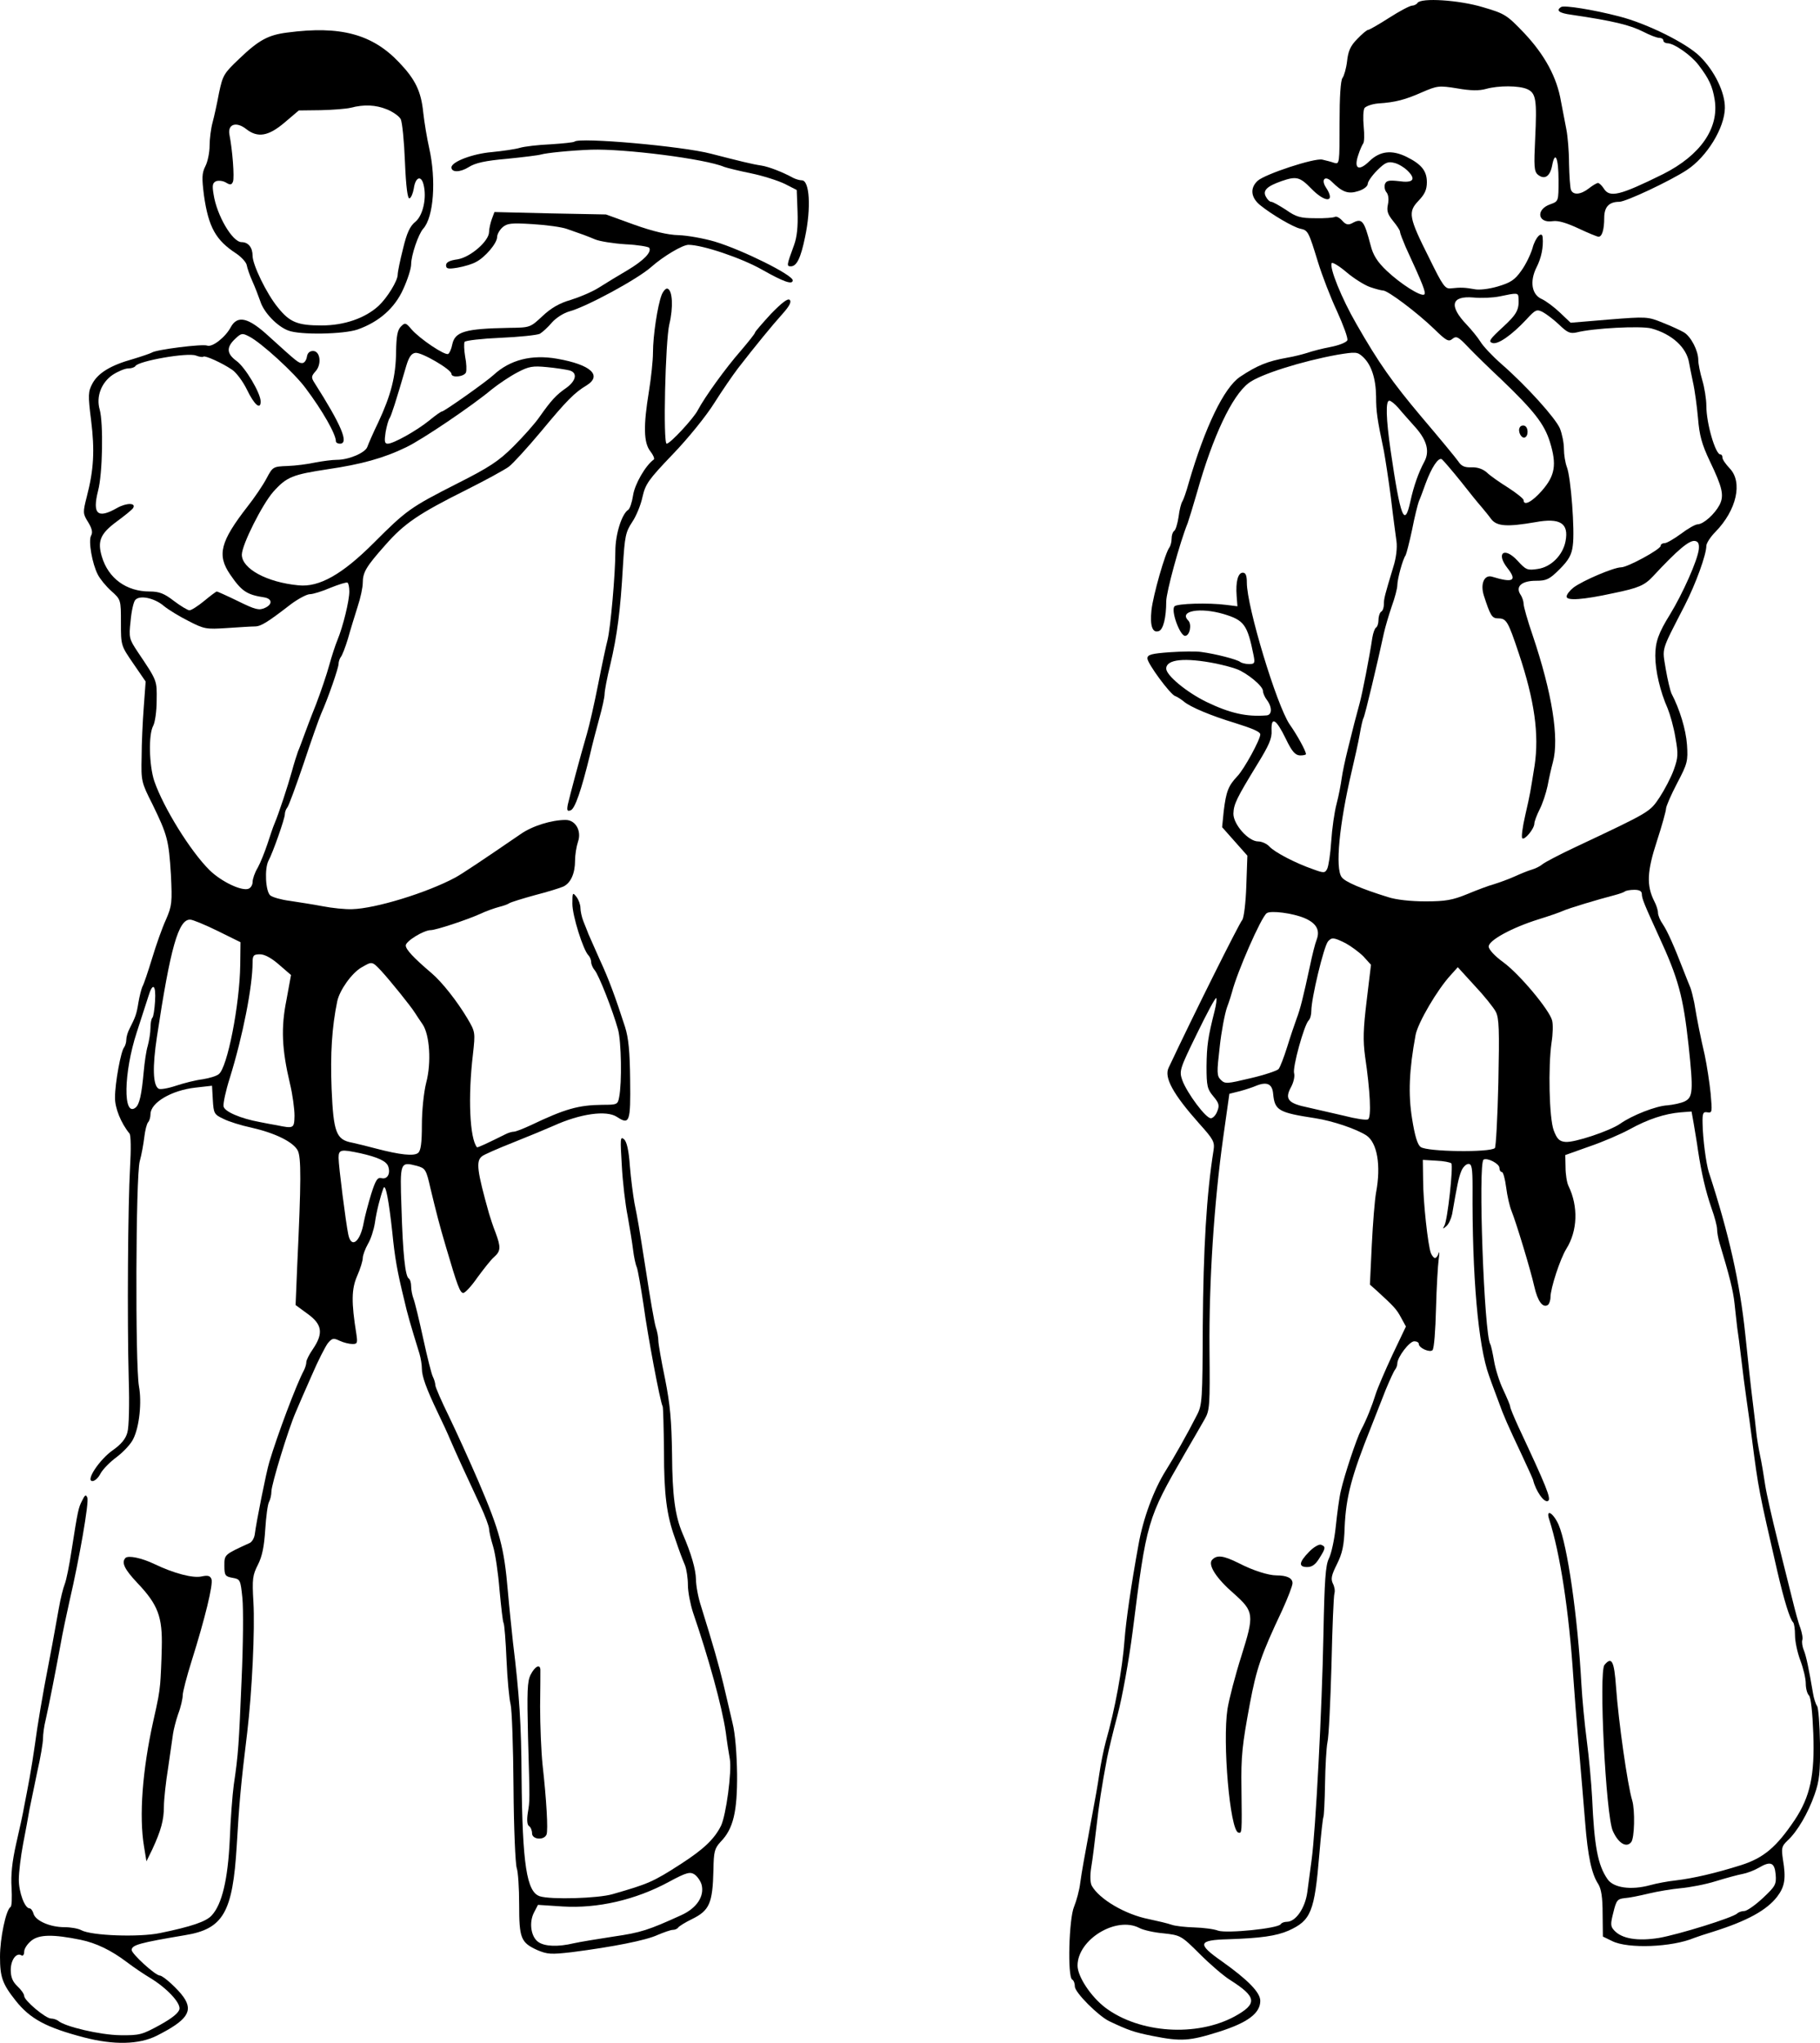 <?xml version="1.0" standalone="no"?>
<!DOCTYPE svg PUBLIC "-//W3C//DTD SVG 20010904//EN"
 "http://www.w3.org/TR/2001/REC-SVG-20010904/DTD/svg10.dtd">
<svg version="1.0" xmlns="http://www.w3.org/2000/svg"
 width="677.298pt" height="760.12pt" viewBox="0 0 677.298 760.12"
 preserveAspectRatio="xMidYMid meet">
<g transform="translate(-9,767.099) scale(0.1,-0.1)"
fill="#000000" stroke="none">
<path d="M5365 7660 c-3 -5 -13 -10 -20 -10 -8 0 -46 -20 -85 -45 -39 -25 -74
-45 -78 -45 -5 0 -23 -15 -41 -34 -26 -26 -34 -46 -38 -83 -3 -26 -11 -54 -17
-62 -7 -9 -11 -69 -11 -168 0 -150 0 -154 -20 -148 -11 4 -31 9 -44 12 -29 7
-214 -54 -241 -79 -29 -27 -25 -62 9 -90 43 -35 123 -82 150 -88 29 -6 31 -11
66 -125 15 -49 47 -132 71 -183 23 -51 41 -99 38 -107 -3 -8 -31 -19 -62 -25
-32 -6 -70 -16 -87 -22 -16 -5 -50 -14 -75 -18 -73 -13 -112 -29 -175 -71 -60
-40 -131 -188 -191 -394 -9 -33 -20 -64 -24 -70 -4 -5 -11 -31 -14 -57 -4 -26
-11 -50 -17 -53 -5 -4 -9 -16 -9 -29 0 -12 -4 -26 -8 -32 -15 -17 -61 -178
-67 -234 -6 -59 4 -86 28 -77 16 6 27 50 27 110 0 34 50 218 80 292 4 11 20
63 35 115 59 209 130 358 191 405 42 33 199 82 331 106 68 11 74 11 94 -7 32
-29 49 -80 50 -148 0 -57 4 -84 29 -203 5 -27 17 -104 26 -173 8 -69 18 -142
21 -164 3 -23 -1 -61 -12 -95 -32 -106 -35 -117 -35 -139 0 -11 -4 -24 -10
-27 -5 -3 -10 -17 -10 -30 0 -13 -4 -26 -9 -29 -5 -3 -11 -20 -14 -38 -11 -74
-37 -206 -47 -243 -6 -22 -15 -56 -20 -75 -5 -19 -16 -64 -25 -100 -9 -36 -19
-83 -22 -105 -3 -22 -11 -65 -19 -95 -8 -30 -17 -93 -20 -140 -3 -47 -10 -92
-15 -102 -8 -16 -13 -16 -51 -2 -67 23 -145 64 -164 85 -9 10 -28 19 -42 19
-36 0 -92 63 -92 103 1 36 12 58 89 184 43 70 55 96 53 126 -2 54 17 43 53
-31 23 -48 35 -61 53 -62 12 0 22 2 22 5 0 11 -32 70 -61 111 -48 71 -159 437
-159 527 0 26 -4 37 -15 37 -18 0 -27 -34 -23 -86 l3 -39 -40 5 c-69 9 -184 5
-194 -5 -15 -15 20 -110 39 -110 18 0 26 43 12 57 -36 36 44 50 132 24 76 -23
88 -39 111 -153 6 -30 4 -33 -17 -33 -13 0 -28 4 -33 8 -11 9 -91 30 -145 37
-19 3 -72 2 -117 -1 -68 -5 -83 -9 -83 -23 0 -19 85 -134 103 -140 6 -2 21
-11 32 -20 24 -21 104 -54 190 -80 67 -21 95 -33 95 -43 0 -19 -60 -129 -85
-155 -34 -36 -42 -57 -51 -130 l-6 -60 47 -53 47 -53 -4 -113 c-2 -62 -9 -118
-15 -126 -13 -16 -179 -348 -274 -550 -18 -36 17 -99 113 -207 54 -60 59 -69
54 -101 -26 -162 -38 -367 -40 -653 -1 -274 -2 -294 -22 -332 -36 -71 -86
-159 -115 -205 -46 -73 -85 -180 -102 -276 -28 -153 -47 -287 -52 -354 -8
-109 -35 -257 -70 -380 -8 -30 -19 -84 -24 -120 -5 -36 -17 -103 -26 -150 -33
-179 -38 -206 -45 -255 -3 -27 -14 -67 -23 -89 -19 -44 -25 -260 -7 -271 6 -3
10 -15 10 -26 0 -22 87 -109 128 -129 72 -34 92 -41 162 -55 106 -21 136 -19
247 16 107 34 153 69 153 115 0 31 -46 78 -143 147 -93 65 -89 79 23 82 121 4
179 12 225 32 84 38 97 69 115 287 6 72 13 133 15 136 2 4 5 59 6 124 1 64 5
134 9 154 5 20 11 150 15 287 3 138 8 258 11 267 3 10 0 26 -6 37 -8 17 -5 31
15 71 20 40 27 69 29 138 5 114 26 192 98 372 16 41 41 104 55 140 15 36 30
69 35 75 4 5 8 15 8 22 0 24 45 83 63 83 9 0 17 -4 17 -10 0 -15 41 -33 51
-23 6 6 11 75 13 154 2 79 7 162 10 184 3 22 3 32 0 23 -3 -10 -9 -18 -14 -18
-4 0 -11 8 -15 18 -11 28 -29 192 -29 272 l-1 75 50 -3 c27 -1 52 -6 56 -10 8
-9 -14 -213 -26 -232 -7 -13 -6 -13 7 -2 9 7 18 27 22 45 19 110 24 135 34
160 6 15 18 27 27 27 12 0 15 -15 15 -87 -2 -330 21 -590 61 -700 11 -32 28
-76 36 -98 18 -51 35 -89 85 -195 22 -47 41 -89 43 -95 10 -42 42 -88 56 -79
13 7 -7 55 -110 275 -17 37 -31 71 -31 76 0 5 -12 33 -26 63 -14 29 -29 77
-34 107 -5 29 -11 57 -14 62 -23 37 -46 673 -25 687 14 8 59 -15 59 -31 0 -8
4 -15 9 -15 5 0 12 -26 16 -57 4 -32 13 -71 20 -88 17 -42 71 -219 85 -282 12
-53 31 -80 50 -68 5 3 10 17 10 29 0 33 36 143 59 180 42 67 45 158 8 234 -6
12 -11 44 -11 69 l-1 46 90 32 c50 17 117 46 150 64 67 37 130 58 190 63 l40
3 8 -45 c4 -25 12 -70 16 -100 13 -85 28 -150 50 -214 12 -33 21 -68 21 -79 0
-11 4 -34 9 -51 37 -122 51 -178 56 -226 3 -30 8 -71 10 -90 3 -19 10 -71 15
-115 5 -44 14 -114 20 -155 6 -41 15 -106 20 -145 24 -187 26 -194 94 -490 26
-112 47 -179 59 -191 4 -4 7 -26 7 -48 0 -23 9 -65 20 -94 11 -29 20 -67 20
-85 0 -18 5 -38 12 -45 7 -7 13 -62 16 -141 6 -156 -12 -236 -69 -322 -68
-101 -115 -141 -199 -168 -95 -30 -177 -49 -243 -57 -29 -3 -72 -11 -97 -18
-70 -19 -136 -10 -158 23 -36 52 -49 122 -57 301 -3 58 -12 155 -20 215 -8 61
-17 155 -20 210 -14 254 -52 516 -85 593 -20 44 -48 60 -35 20 41 -127 74
-343 90 -588 3 -47 12 -161 20 -255 8 -93 19 -222 24 -285 10 -127 24 -192 49
-230 11 -18 16 -49 16 -110 l1 -85 35 -17 c58 -29 222 -23 305 12 11 4 43 15
70 23 127 40 200 80 239 131 28 37 33 67 21 138 -6 42 -5 49 17 70 37 34 77
103 101 172 18 51 21 82 20 189 -1 71 -6 134 -11 140 -5 7 -12 28 -15 47 -16
94 -25 137 -34 160 -6 14 -8 31 -6 38 3 7 -1 27 -7 45 -7 17 -20 66 -30 107
-10 41 -35 140 -55 220 -20 80 -41 172 -46 205 -5 33 -13 83 -19 110 -6 28
-12 66 -14 85 -2 19 -8 73 -14 120 -6 47 -18 157 -27 245 -20 193 -61 376
-136 605 -10 32 -22 123 -23 180 -1 39 2 45 18 42 18 -3 18 1 12 70 -4 40 -14
105 -22 143 -16 69 -28 128 -39 195 -4 19 -10 44 -14 55 -5 11 -16 40 -26 65
-34 88 -59 145 -77 172 -10 14 -18 33 -18 43 0 9 -6 28 -14 43 -29 58 -27 110
10 223 19 58 34 113 34 121 0 8 18 50 41 94 39 74 41 83 37 144 -4 56 -27 132
-58 191 -4 9 -14 49 -21 90 -13 82 -20 61 70 236 42 82 81 190 81 223 0 9 15
33 34 52 79 81 102 185 53 236 -15 16 -27 33 -27 40 0 7 -3 12 -8 12 -18 0
-52 115 -52 181 0 25 -7 68 -15 95 -8 27 -15 61 -15 75 0 35 -27 87 -53 103
-12 7 -48 24 -79 36 -56 23 -61 23 -200 12 l-143 -12 -40 38 c-22 21 -52 43
-67 50 -38 16 -46 66 -20 118 18 35 26 75 23 111 -2 27 -28 0 -38 -40 -7 -23
-25 -61 -42 -84 -24 -34 -40 -44 -87 -58 -34 -10 -71 -14 -88 -10 -34 6 -49 7
-86 3 -22 -3 -30 8 -81 112 -77 153 -80 172 -40 214 23 24 31 41 31 69 0 42
-20 67 -77 95 -54 26 -98 21 -137 -17 -40 -39 -59 -28 -41 24 6 19 15 38 18
42 4 4 5 32 2 62 -3 31 -2 62 3 70 6 7 28 15 51 17 64 4 101 14 164 42 56 24
62 25 130 14 51 -9 82 -9 107 -2 46 13 123 13 154 -1 32 -15 36 -39 29 -184
-5 -103 -4 -122 10 -134 25 -20 45 -7 53 33 11 59 24 30 24 -54 0 -78 0 -78
-30 -89 -56 -19 -48 -72 9 -63 20 3 52 -7 95 -27 36 -17 70 -31 75 -31 13 0
21 27 21 70 0 41 18 60 56 60 25 0 190 78 251 118 75 49 141 157 142 231 1 57
-38 138 -93 192 -49 49 -198 123 -301 149 -96 25 -204 42 -215 35 -21 -13 -8
-23 38 -29 156 -23 218 -38 269 -64 23 -12 49 -22 58 -22 8 0 15 -4 15 -10 0
-5 7 -10 15 -10 25 0 89 -45 116 -81 39 -51 52 -79 60 -129 17 -106 -53 -207
-192 -277 -162 -80 -199 -89 -221 -53 -7 11 -17 20 -21 20 -5 0 -20 -9 -34
-20 -31 -24 -59 -26 -67 -5 -3 9 -6 52 -7 98 0 45 -5 102 -10 127 -5 25 -14
72 -20 104 -15 89 -60 172 -136 253 -65 68 -72 73 -154 97 -89 27 -231 36
-244 16z m-36 -625 c32 -32 20 -46 -34 -38 -36 4 -46 2 -51 -11 -3 -9 -1 -23
6 -31 7 -9 9 -26 5 -45 -5 -24 -1 -36 19 -61 14 -17 26 -35 26 -40 0 -6 10
-31 21 -57 66 -143 77 -172 69 -177 -13 -8 -87 39 -139 88 -36 34 -51 59 -60
94 -25 95 -32 104 -70 83 -14 -7 -23 -5 -36 10 -10 11 -22 17 -27 14 -5 -3
-38 -6 -74 -5 -55 0 -71 5 -108 31 -25 16 -49 30 -55 30 -6 0 -15 9 -20 19
-13 23 4 39 58 58 55 19 68 16 110 -27 54 -56 93 -53 55 4 -19 30 -2 45 22 21
40 -40 62 -47 99 -35 20 6 35 18 35 27 0 8 16 31 35 50 29 29 40 34 63 28 15
-3 38 -17 51 -30z m-141 -432 c20 -7 43 -13 49 -13 18 0 128 -83 190 -143 45
-44 54 -49 68 -37 15 12 22 8 59 -31 23 -24 78 -78 122 -119 122 -117 161
-166 182 -234 26 -84 19 -125 -30 -181 -37 -42 -68 -58 -68 -35 0 5 -26 26
-57 46 -32 20 -68 45 -80 57 -15 13 -35 20 -57 19 -26 -1 -38 5 -49 22 -9 13
-71 88 -139 168 -106 126 -157 198 -240 343 -55 95 -102 211 -92 227 3 4 28
-11 55 -34 27 -23 67 -48 87 -55z m553 -40 c3 -45 -6 -61 -59 -110 -47 -43
-54 -53 -39 -58 20 -8 72 28 128 88 33 36 38 38 60 27 13 -7 41 -28 61 -47 31
-30 41 -34 65 -29 62 16 238 25 278 15 77 -21 132 -71 141 -129 1 -8 8 -40 14
-70 7 -30 15 -91 19 -135 5 -63 14 -97 44 -160 47 -98 54 -128 36 -163 -18
-34 -59 -71 -81 -72 -9 0 -37 -16 -62 -35 -26 -19 -53 -35 -61 -35 -8 0 -15
-4 -15 -10 0 -13 -123 -80 -147 -80 -27 0 -142 -49 -177 -75 -14 -11 -26 -26
-26 -34 0 -16 61 -12 175 13 93 19 115 29 146 62 92 99 136 136 157 132 12 -2
16 -11 14 -31 -5 -42 -60 -165 -107 -242 -43 -69 -55 -103 -55 -154 0 -55 18
-133 46 -196 9 -22 23 -71 29 -109 11 -61 10 -74 -6 -119 -10 -28 -34 -74 -53
-103 -37 -55 -33 -53 -311 -184 -60 -28 -117 -58 -125 -65 -8 -7 -26 -16 -40
-20 -14 -4 -43 -16 -65 -26 -22 -10 -56 -22 -75 -28 -19 -5 -64 -22 -100 -37
-54 -22 -80 -27 -155 -27 -55 0 -110 6 -140 16 -100 31 -160 57 -172 74 -25
33 -9 197 37 393 11 47 25 109 30 138 5 29 11 56 14 61 5 7 54 213 76 316 5
22 18 67 29 99 12 33 21 68 21 79 0 23 20 97 31 112 3 6 14 48 24 95 9 47 21
94 25 105 5 11 16 41 25 66 22 60 48 100 61 91 5 -4 37 -41 70 -82 32 -41 67
-84 77 -95 9 -11 26 -31 36 -45 21 -28 60 -30 165 -12 92 17 125 -4 112 -71
-10 -52 -54 -96 -103 -103 -39 -6 -44 -4 -76 31 -49 53 -81 28 -37 -28 37 -47
21 -56 -57 -32 -29 9 -45 -26 -31 -70 24 -74 30 -85 53 -85 31 0 37 -10 77
-130 59 -176 76 -302 59 -417 -17 -105 -15 -98 -35 -186 -10 -43 -15 -81 -11
-85 8 -9 45 35 45 55 0 7 9 31 19 51 11 21 24 60 30 88 5 27 14 67 20 89 24
89 -3 257 -75 471 -19 55 -34 108 -34 118 0 9 -5 25 -12 35 -19 30 5 51 58 51
39 0 50 5 88 43 34 34 45 54 49 88 8 55 -7 254 -22 292 -6 16 -11 46 -11 68 0
22 -7 56 -15 76 -17 39 -124 158 -218 240 -33 29 -68 66 -78 83 -10 16 -33 44
-50 62 -68 71 -59 109 24 102 29 -3 72 -1 97 4 66 14 70 14 71 -5z m-447 -410
c13 -16 43 -49 65 -74 42 -48 52 -89 31 -127 -21 -39 -39 -90 -51 -145 -22
-102 -37 -65 -74 188 -17 118 -19 185 -5 185 6 0 21 -12 34 -27z m-679 -951
c28 -6 63 -15 78 -21 39 -15 97 -63 97 -81 0 -8 7 -24 15 -34 20 -27 19 -56
-2 -57 -74 -6 -136 8 -223 50 -74 36 -150 99 -150 124 0 35 69 42 185 19z
m1585 -858 c0 -16 9 -38 62 -154 74 -160 92 -226 112 -410 18 -168 16 -192
-14 -207 -14 -7 -44 -13 -65 -15 -42 -2 -131 -37 -175 -68 -38 -27 -173 -72
-205 -68 -22 2 -31 11 -43 43 -17 46 -21 237 -8 327 5 31 6 68 2 82 -10 39
-120 171 -181 216 -32 23 -55 48 -55 59 0 23 86 70 185 101 39 12 79 26 90 31
21 10 135 44 193 59 19 5 36 11 39 14 4 3 19 6 35 6 19 0 28 -5 28 -16z
m-1256 -89 c45 -19 59 -45 46 -80 -6 -15 -17 -59 -25 -98 -26 -120 -36 -160
-50 -197 -7 -19 -23 -66 -35 -105 -12 -38 -26 -75 -32 -82 -5 -6 -52 -22 -104
-34 -88 -21 -95 -22 -111 -6 -15 15 -15 27 -4 122 6 57 19 124 27 147 9 24 17
50 19 58 19 74 108 278 129 293 15 11 97 0 140 -18z m154 -94 c20 -11 50 -33
66 -49 l28 -31 -16 -133 c-13 -107 -14 -148 -6 -208 19 -128 24 -227 11 -234
-6 -4 -46 2 -88 13 -43 10 -104 24 -135 31 -74 15 -88 31 -64 75 10 18 15 41
12 52 -7 20 37 180 54 197 6 6 10 21 10 36 0 46 46 238 62 258 14 16 22 15 66
-7z m558 -254 c13 -24 14 -68 10 -264 -3 -130 -9 -240 -13 -244 -18 -17 -253
-14 -276 4 -12 8 -22 42 -32 105 -15 92 -11 182 13 312 9 46 81 169 131 223
l26 29 63 -69 c35 -37 70 -81 78 -96z m-1046 2 c-25 -99 -29 -128 -30 -206 0
-73 3 -85 25 -111 21 -25 24 -34 15 -56 -5 -14 -16 -26 -24 -26 -19 0 -88 93
-106 141 -12 35 -11 40 54 173 37 76 69 136 72 133 3 -2 0 -24 -6 -48z m218
-309 c6 -61 20 -69 157 -90 65 -10 153 -40 190 -64 40 -27 55 -111 36 -212 -5
-27 -12 -115 -16 -196 l-7 -147 28 -25 c60 -55 71 -66 88 -98 l18 -33 -50
-105 c-27 -58 -55 -123 -62 -145 -14 -45 -35 -98 -55 -135 -17 -33 -62 -168
-75 -226 -6 -24 -14 -85 -19 -133 -5 -49 -17 -103 -26 -120 -12 -25 -16 -78
-20 -283 -5 -270 -29 -731 -44 -838 -5 -36 -12 -90 -16 -120 -8 -59 -43 -110
-76 -110 -10 0 -20 -4 -23 -9 -10 -16 -201 -35 -233 -24 -15 6 -55 11 -88 12
-33 1 -71 5 -85 10 -14 5 -52 14 -85 21 -87 17 -184 74 -212 124 -6 11 -7 38
-2 69 5 29 13 95 19 147 10 88 19 148 40 260 5 25 22 97 39 160 17 64 42 201
56 310 52 411 54 420 194 662 30 51 63 109 74 128 19 33 20 50 18 260 -2 253
17 545 51 788 l23 163 40 10 c22 6 49 15 60 20 40 16 60 7 63 -31z m1870
-2904 c3 -37 -1 -44 -48 -88 -28 -26 -59 -48 -69 -48 -9 0 -21 -4 -26 -9 -17
-16 -217 -78 -291 -91 -80 -13 -139 -3 -167 28 -14 15 -14 24 -3 67 11 45 15
50 42 53 16 1 56 9 89 17 33 8 87 17 120 20 33 3 92 14 130 26 39 12 83 24
100 27 16 3 43 13 60 23 44 26 59 20 63 -25z m-2368 -199 c15 -8 55 -17 90
-20 63 -7 66 -8 135 -77 38 -38 90 -83 115 -98 97 -62 100 -87 15 -134 -142
-77 -354 -63 -481 32 -54 41 -104 116 -104 157 0 97 144 185 230 140z"/>
<path d="M5746 6081 c-9 -14 5 -42 18 -38 15 5 14 39 -1 44 -6 2 -14 0 -17 -6z"/>
<path d="M4961 1896 c-38 -39 -39 -56 -6 -56 18 0 31 10 45 33 24 38 24 43 6
50 -7 3 -28 -9 -45 -27z"/>
<path d="M4600 1866 c-15 -19 17 -69 82 -125 75 -67 76 -78 28 -231 -23 -72
-46 -161 -52 -198 -19 -124 9 -449 40 -460 14 -4 14 -3 12 164 -2 121 3 163
31 314 25 133 42 183 120 348 21 46 39 92 39 102 0 19 -21 29 -60 29 -29 0
-87 18 -139 45 -60 30 -83 32 -101 12z"/>
<path d="M1160 7550 c-72 -9 -107 -28 -180 -98 -57 -54 -61 -61 -75 -127 -7
-38 -18 -88 -24 -110 -6 -22 -11 -61 -11 -86 0 -25 -7 -60 -16 -77 -13 -26
-13 -44 -5 -108 17 -119 44 -167 121 -217 19 -13 36 -32 38 -42 2 -11 11 -38
21 -60 10 -22 23 -56 30 -76 13 -41 63 -93 104 -108 43 -17 206 -14 258 4 79
28 138 79 170 151 16 35 29 76 29 91 0 34 27 113 45 133 39 43 49 181 22 301
-8 35 -18 95 -22 132 -8 78 -29 122 -89 185 -100 106 -219 138 -416 112z m370
-286 c22 -9 45 -25 51 -36 6 -11 13 -83 16 -160 4 -94 10 -138 17 -135 6 2 13
19 16 37 6 42 27 50 36 15 13 -50 -2 -116 -30 -139 -20 -16 -32 -41 -46 -100
-11 -43 -20 -87 -20 -97 0 -23 -39 -86 -71 -116 -50 -46 -128 -73 -212 -73
-90 0 -119 12 -163 67 -42 51 -94 159 -94 192 0 31 -16 51 -41 51 -34 0 -92
99 -104 177 -6 35 -4 44 10 50 10 3 26 1 37 -6 15 -9 20 -8 25 4 6 16 -2 118
-13 174 -8 40 25 51 62 22 43 -34 83 -27 143 24 l53 45 81 1 c45 1 96 5 112 9
50 13 93 11 135 -6z"/>
<path d="M2228 7144 c-3 -3 -43 -7 -89 -10 -46 -2 -97 -8 -114 -13 -16 -5 -64
-12 -105 -16 -71 -6 -150 -36 -150 -57 0 -19 32 -19 64 1 25 16 62 24 142 31
60 6 117 13 127 16 21 6 108 15 187 18 123 4 425 -34 495 -64 11 -4 56 -15
100 -24 44 -9 100 -27 125 -39 l45 -23 3 -81 c2 -55 -2 -94 -13 -124 -28 -76
-28 -79 -12 -79 22 0 37 31 53 109 23 108 17 211 -12 211 -8 0 -22 4 -32 9
-40 22 -92 42 -119 46 -34 5 -82 17 -187 44 -106 28 -491 62 -508 45z"/>
<path d="M1920 6855 c-5 -14 -10 -36 -10 -47 0 -34 -69 -94 -117 -102 -30 -4
-43 -11 -43 -22 0 -13 7 -15 43 -9 23 4 54 13 68 21 34 17 79 70 79 93 0 10 9
26 20 36 17 15 32 17 112 12 51 -3 109 -11 128 -18 58 -20 74 -26 105 -39 17
-7 67 -15 113 -18 45 -2 85 -9 88 -13 10 -16 -20 -47 -80 -83 -34 -20 -82 -49
-107 -65 -25 -16 -73 -36 -105 -46 -42 -12 -73 -30 -105 -60 -46 -43 -46 -43
-125 -44 -164 -3 -201 -14 -211 -62 -3 -16 -10 -32 -15 -35 -12 -7 -106 56
-137 92 -21 25 -24 25 -39 10 -13 -13 -17 -36 -18 -94 -1 -92 -19 -161 -66
-262 -20 -41 -38 -83 -41 -92 -8 -22 -69 -48 -113 -48 -18 0 -55 -5 -81 -10
-27 -6 -73 -12 -103 -13 -54 -2 -55 -3 -78 -46 -13 -25 -45 -72 -71 -105 -101
-130 -114 -180 -65 -252 43 -63 62 -76 128 -86 29 -5 31 -26 2 -39 -22 -10
-35 -7 -100 25 -41 20 -77 36 -79 36 -3 0 -24 -16 -47 -35 -23 -19 -48 -35
-55 -35 -6 0 -33 16 -58 35 -36 28 -55 35 -90 35 -87 0 -154 49 -178 130 -17
57 -6 85 55 130 30 22 57 44 61 50 13 20 -23 21 -59 1 -73 -42 -93 -23 -71 64
17 63 20 252 6 302 -14 48 6 100 48 129 20 13 46 24 58 24 12 0 24 4 27 9 12
19 194 51 225 39 13 -5 26 -7 28 -4 6 5 69 -23 107 -49 15 -10 40 -43 55 -74
27 -56 51 -77 51 -44 0 31 -57 127 -90 151 -37 27 -38 51 -5 82 23 22 27 22
52 9 44 -22 169 -136 210 -192 64 -85 113 -172 113 -198 0 -5 7 -9 15 -9 35 0
5 70 -95 227 -12 19 -12 24 4 42 24 26 18 76 -9 76 -13 0 -21 -8 -23 -22 -2
-13 -10 -23 -17 -23 -15 0 -19 4 -125 100 -76 70 -116 79 -141 34 -20 -38 -69
-76 -88 -69 -17 7 -191 -15 -206 -26 -5 -3 -37 -14 -70 -24 -83 -23 -130 -52
-151 -91 -16 -30 -17 -42 -5 -137 14 -112 10 -184 -16 -284 -15 -59 -15 -63 5
-95 14 -23 18 -38 11 -50 -11 -19 4 -105 25 -145 8 -16 30 -43 50 -61 36 -32
36 -33 36 -118 0 -85 0 -85 46 -152 l46 -67 -7 -95 c-4 -52 -8 -136 -8 -186
-2 -89 -1 -94 40 -175 56 -115 61 -134 69 -262 5 -104 4 -116 -18 -167 -14
-30 -37 -95 -52 -145 -15 -49 -31 -97 -36 -105 -4 -9 -11 -36 -15 -60 -7 -44
-11 -53 -33 -97 -7 -13 -12 -31 -12 -41 0 -10 -4 -22 -8 -28 -12 -13 -34 -133
-34 -186 -1 -39 22 -96 54 -135 5 -6 6 -58 2 -125 -8 -140 -11 -567 -5 -788 3
-92 1 -180 -5 -199 -6 -24 -24 -45 -54 -66 -50 -35 -103 -115 -76 -115 9 0 22
12 30 28 8 15 35 43 61 62 25 19 53 49 61 67 23 46 32 137 21 196 -14 81 -12
782 3 837 7 25 14 65 17 90 3 25 9 49 14 55 5 5 9 19 9 30 0 43 78 89 167 99
l62 7 3 -53 c3 -50 5 -54 39 -70 19 -10 67 -25 105 -33 88 -20 155 -53 172
-85 13 -26 13 -113 -2 -430 l-6 -145 45 -33 c54 -39 59 -72 20 -130 -14 -20
-25 -42 -25 -49 0 -8 -4 -21 -9 -31 -28 -52 -99 -241 -129 -342 -11 -36 -49
-226 -54 -269 -2 -13 -10 -27 -18 -31 -96 -44 -95 -43 -95 -85 0 -36 3 -40 30
-45 29 -5 30 -7 37 -75 4 -39 3 -176 -3 -305 -10 -240 -12 -276 -29 -390 -5
-36 -12 -128 -15 -205 -7 -148 -29 -240 -67 -281 -20 -23 -76 -42 -193 -66
-77 -16 -255 -10 -293 11 -11 6 -39 11 -62 11 -53 0 -106 23 -115 49 -3 12
-10 21 -15 21 -18 0 -40 60 -40 107 0 26 7 86 16 133 9 47 20 105 24 130 5 25
18 88 29 140 12 52 21 107 21 122 0 15 4 47 10 70 13 57 38 186 55 278 7 41
23 116 34 165 36 155 73 367 66 383 -5 13 -9 11 -19 -10 -14 -27 -16 -34 -40
-188 -8 -53 -19 -108 -25 -123 -6 -15 -16 -55 -22 -90 -21 -116 -29 -162 -39
-212 -20 -101 -42 -232 -50 -295 -5 -36 -14 -92 -20 -125 -6 -33 -15 -80 -20
-105 -4 -25 -18 -88 -30 -140 -15 -67 -20 -115 -17 -163 2 -37 1 -70 -4 -72
-17 -11 -39 -116 -39 -185 0 -76 9 -101 58 -163 54 -68 113 -100 254 -137 111
-29 205 -27 271 6 113 57 137 91 100 144 -21 30 -75 79 -88 80 -17 0 -105 81
-105 95 0 19 31 27 197 55 144 23 179 84 194 334 9 155 15 226 39 421 18 151
29 385 23 485 -5 86 -3 100 17 139 16 32 23 68 27 130 3 47 9 94 14 103 5 9 9
27 9 39 0 27 64 235 90 294 9 22 36 84 60 138 23 54 51 108 60 120 16 19 21
20 44 9 15 -7 36 -12 48 -12 18 0 19 4 14 38 -19 118 -18 167 3 215 12 27 21
57 21 67 0 10 9 34 19 52 11 18 22 53 26 78 6 43 20 98 32 130 8 19 20 -46 33
-165 9 -92 18 -144 44 -250 12 -53 23 -91 57 -201 5 -17 9 -42 9 -56 0 -28 16
-73 59 -163 16 -33 37 -78 46 -100 21 -49 65 -145 111 -243 19 -40 34 -81 34
-90 0 -9 7 -39 15 -65 8 -26 19 -99 24 -163 6 -63 12 -118 15 -122 3 -5 8 -67
11 -138 3 -71 10 -145 15 -164 5 -19 10 -159 11 -310 1 -151 7 -286 12 -300 5
-14 9 -74 9 -135 0 -126 6 -142 67 -170 38 -16 51 -17 129 -8 155 20 276 44
319 64 24 10 49 19 57 19 8 0 17 4 20 9 4 5 26 19 51 31 65 32 77 58 80 183 1
68 4 80 27 105 47 48 62 112 61 252 -1 74 -7 151 -17 190 -8 36 -24 101 -34
145 -18 74 -37 141 -83 289 -11 33 -19 78 -19 100 -1 38 -17 95 -50 171 -28
66 -38 141 -39 294 -2 127 -7 185 -26 281 -14 67 -25 131 -25 142 0 12 -4 35
-10 52 -5 17 -21 108 -35 201 -30 190 -30 190 -44 260 -5 28 -13 89 -17 137
-4 60 -12 92 -22 100 -14 12 -14 1 -8 -97 3 -60 13 -146 22 -190 8 -44 17
-100 20 -125 3 -25 9 -54 14 -65 4 -11 15 -74 25 -140 15 -112 62 -362 71
-377 2 -3 4 -80 5 -170 0 -157 10 -235 40 -318 20 -59 26 -74 38 -103 6 -15
11 -49 11 -74 0 -25 9 -71 19 -102 58 -169 108 -350 122 -446 4 -33 11 -77 15
-99 8 -47 -14 -210 -33 -249 -25 -50 -66 -88 -148 -141 -105 -68 -123 -75
-255 -113 -54 -16 -230 -21 -271 -8 -49 16 -65 117 -68 445 -1 194 -8 304 -32
500 -5 47 -14 132 -19 190 -14 164 -30 223 -110 410 -32 74 -81 182 -109 240
-28 57 -51 110 -51 117 0 7 -4 21 -9 31 -5 9 -21 73 -36 142 -15 69 -31 135
-36 148 -5 13 -9 34 -9 47 0 13 -4 26 -9 29 -13 8 -22 93 -27 264 -6 169 -5
171 57 155 32 -9 35 -13 51 -84 22 -91 33 -135 58 -219 42 -143 52 -170 64
-170 7 0 31 26 53 58 23 31 50 66 62 76 25 22 25 37 5 91 -9 22 -19 54 -24 70
-45 160 -49 195 -27 213 6 6 59 29 117 52 58 23 125 51 150 62 99 45 197 59
236 33 47 -31 51 -19 49 137 -1 106 -6 157 -19 198 -36 111 -60 177 -94 250
-18 41 -37 84 -42 95 -4 11 -13 33 -19 48 -6 15 -11 38 -11 50 0 12 -7 31 -15
41 -14 18 -15 16 -15 -26 0 -44 40 -172 60 -192 5 -5 10 -17 10 -25 0 -8 6
-22 13 -30 15 -17 67 -149 87 -221 12 -44 15 -197 4 -252 -5 -27 -8 -28 -62
-28 -90 -1 -139 -15 -267 -76 -28 -13 -56 -24 -63 -24 -7 0 -20 -4 -30 -9 -68
-34 -105 -51 -107 -49 -27 33 -34 187 -15 346 9 82 9 83 -21 134 -37 62 -93
134 -133 168 -67 57 -96 88 -96 103 0 16 67 57 93 57 19 0 134 38 183 60 23
11 55 22 70 26 16 4 34 10 39 14 6 4 48 17 95 30 47 12 95 27 106 32 28 13 44
49 44 97 0 21 5 52 11 70 14 40 -9 81 -46 81 -52 0 -124 -22 -168 -53 -146
-100 -215 -146 -242 -161 -106 -57 -298 -116 -385 -118 -25 -1 -74 4 -110 11
-36 7 -90 15 -122 20 -31 4 -63 13 -72 20 -18 15 -22 100 -7 129 16 29 61 157
61 173 0 8 4 19 9 25 5 5 32 79 61 164 28 85 58 169 65 185 26 58 65 171 65
186 0 8 4 19 8 25 5 5 17 36 27 69 9 33 26 87 36 119 11 33 19 72 19 88 0 40
13 61 84 141 71 81 125 117 301 205 72 36 143 75 158 86 15 11 69 70 120 131
97 117 125 145 170 172 59 37 16 77 -109 99 -96 17 -176 -4 -237 -60 -28 -26
-184 -136 -192 -136 -4 0 -25 -15 -48 -34 -47 -38 -133 -86 -154 -86 -12 0
-13 9 -8 43 4 23 11 47 15 52 6 9 23 61 62 195 10 33 19 46 34 48 23 3 134
-62 134 -78 0 -16 47 -11 54 5 3 8 2 35 -3 59 -4 25 -5 49 -2 55 4 5 64 12
133 15 70 3 136 10 147 15 10 6 31 25 45 42 15 17 43 35 64 41 64 17 256 121
306 166 44 39 116 82 138 82 52 0 198 -49 275 -93 78 -44 113 -57 113 -39 0
20 -187 113 -290 144 -41 12 -102 23 -135 24 -40 1 -95 14 -165 39 l-105 38
-207 4 -208 5 -10 -27z m288 -562 c32 -8 27 -38 -10 -65 -38 -26 -57 -47 -100
-108 -17 -25 -61 -74 -97 -110 -55 -55 -90 -78 -211 -139 -173 -88 -187 -98
-310 -221 -116 -116 -202 -165 -279 -157 -118 11 -211 62 -211 114 0 37 77
189 117 234 50 56 72 64 203 84 123 18 208 41 292 82 59 28 248 156 318 215
25 20 68 49 95 63 43 23 58 25 110 20 33 -3 70 -9 83 -12z m-818 -823 c0 -34
-23 -129 -44 -180 -8 -19 -22 -62 -31 -95 -9 -33 -31 -98 -49 -145 -19 -47
-39 -101 -46 -120 -7 -19 -16 -44 -21 -55 -4 -11 -15 -45 -23 -75 -15 -54 -48
-155 -65 -195 -5 -11 -16 -45 -26 -75 -10 -30 -26 -70 -36 -88 -11 -18 -19
-42 -19 -53 0 -11 -7 -22 -15 -25 -25 -10 -101 26 -145 69 -71 70 -172 233
-206 332 -19 58 -22 172 -4 205 7 13 13 55 13 94 1 76 3 72 -71 182 -31 47
-33 52 -26 114 3 36 11 71 17 78 16 20 72 8 107 -22 17 -14 58 -39 92 -56 58
-30 66 -31 142 -26 45 3 91 6 104 6 23 0 47 15 135 83 27 20 59 37 70 37 12 0
47 11 77 24 30 12 58 21 63 19 4 -2 7 -17 7 -33z m-490 -1263 l85 -42 -1 -85
c-2 -147 -48 -383 -80 -406 -8 -7 -35 -15 -60 -19 -25 -3 -69 -14 -99 -24 -30
-10 -59 -15 -65 -11 -21 13 -23 81 -6 193 50 331 80 438 124 436 9 0 55 -19
102 -42z m229 -126 l44 -38 -17 -93 c-21 -104 -17 -184 13 -311 10 -41 17 -95
17 -120 -1 -47 -3 -48 -66 -35 -14 2 -43 8 -64 12 -71 13 -131 39 -134 58 -2
11 8 58 23 105 49 158 85 342 85 431 0 26 4 30 28 30 17 0 44 -15 71 -39z
m380 -23 c33 -36 110 -131 126 -157 6 -9 18 -28 28 -42 26 -39 33 -142 13
-217 -9 -36 -16 -104 -16 -157 0 -67 -4 -96 -14 -104 -15 -13 -68 -7 -156 16
-30 8 -70 18 -89 22 -60 11 -70 37 -77 201 -5 129 1 228 21 325 9 42 54 105
90 126 40 23 39 24 74 -13z m-842 -113 c-2 -30 -6 -58 -10 -61 -4 -4 -7 -21
-7 -38 0 -17 -5 -47 -10 -66 -6 -19 -12 -62 -15 -95 -8 -88 -16 -123 -30 -135
-48 -39 -45 130 4 280 17 52 36 112 43 133 16 54 29 45 25 -18z m763 -565 c67
-15 99 -30 105 -50 9 -27 -4 -48 -25 -43 -15 4 -22 -6 -39 -60 -11 -36 -23
-82 -27 -103 -13 -75 -47 -101 -58 -46 -9 43 -36 254 -36 285 0 31 9 32 80 17z
m1271 -2722 c11 -43 -18 -87 -75 -113 -123 -56 -150 -65 -253 -80 -59 -9 -126
-20 -148 -25 -59 -14 -108 -12 -132 5 -27 19 -35 72 -16 109 l15 29 92 -6
c129 -8 271 24 396 92 65 35 78 38 95 27 10 -7 22 -24 26 -38z m-2311 -205
c58 -12 114 -39 172 -83 25 -19 65 -46 87 -59 61 -37 112 -91 109 -115 -2 -14
-26 -34 -73 -60 -66 -36 -75 -39 -148 -38 -74 1 -207 32 -231 54 -6 4 -17 8
-26 8 -20 0 -100 67 -100 84 0 7 -11 23 -25 36 -18 17 -25 34 -25 61 0 37 21
66 40 54 5 -3 10 2 10 14 0 11 12 29 27 41 29 23 80 24 183 3z"/>
<path d="M2552 6573 c-15 -40 -32 -151 -32 -214 0 -30 -7 -94 -15 -144 -21
-128 -20 -191 5 -223 11 -14 17 -28 13 -31 -31 -22 -71 -92 -77 -133 -4 -26
-12 -50 -18 -54 -24 -15 -48 -91 -48 -154 0 -87 -18 -286 -29 -330 -5 -19 -21
-93 -35 -165 -14 -71 -33 -155 -42 -185 -25 -85 -64 -232 -71 -263 -4 -22 -2
-26 11 -21 16 6 40 77 71 204 8 36 24 97 35 137 11 39 20 80 20 92 0 11 9 60
21 108 26 110 38 204 47 364 7 115 10 130 35 168 15 22 32 64 38 93 11 48 22
64 113 159 56 58 124 142 154 190 29 46 69 104 88 129 65 84 129 162 166 203
26 29 34 45 27 52 -7 7 -29 -10 -70 -52 -32 -35 -59 -66 -59 -69 0 -4 -24 -34
-53 -68 -57 -65 -134 -172 -160 -221 -15 -30 -103 -125 -116 -125 -14 0 -5
383 10 445 15 62 12 126 -7 132 -6 2 -16 -9 -22 -24z"/>
<path d="M557 1874 c-16 -17 -4 -42 44 -93 77 -81 94 -126 91 -241 -1 -52 -4
-113 -6 -135 -4 -39 -7 -56 -26 -140 -40 -181 -53 -352 -34 -465 l9 -55 22 45
c32 69 43 109 43 159 0 25 7 91 16 146 8 55 16 111 18 125 2 14 10 47 19 73
10 26 17 58 17 70 0 12 15 70 33 127 50 159 81 286 74 305 -5 13 -14 15 -37
10 -32 -7 -102 11 -175 46 -48 23 -97 33 -108 23z"/>
<path d="M6061 1476 c-22 -26 5 -561 31 -618 20 -45 50 -64 68 -42 13 14 15
120 4 156 -17 55 -51 294 -60 421 -7 98 -16 115 -43 83z"/>
<path d="M2065 1440 c-13 -25 -14 -62 -10 -232 7 -247 7 -234 -1 -284 -4 -26
-2 -44 5 -48 6 -4 11 -16 11 -27 0 -23 45 -27 54 -4 6 17 0 126 -15 260 -5 49
-9 146 -9 215 1 69 1 131 1 138 -1 22 -20 13 -36 -18z"/>
</g>
</svg>
